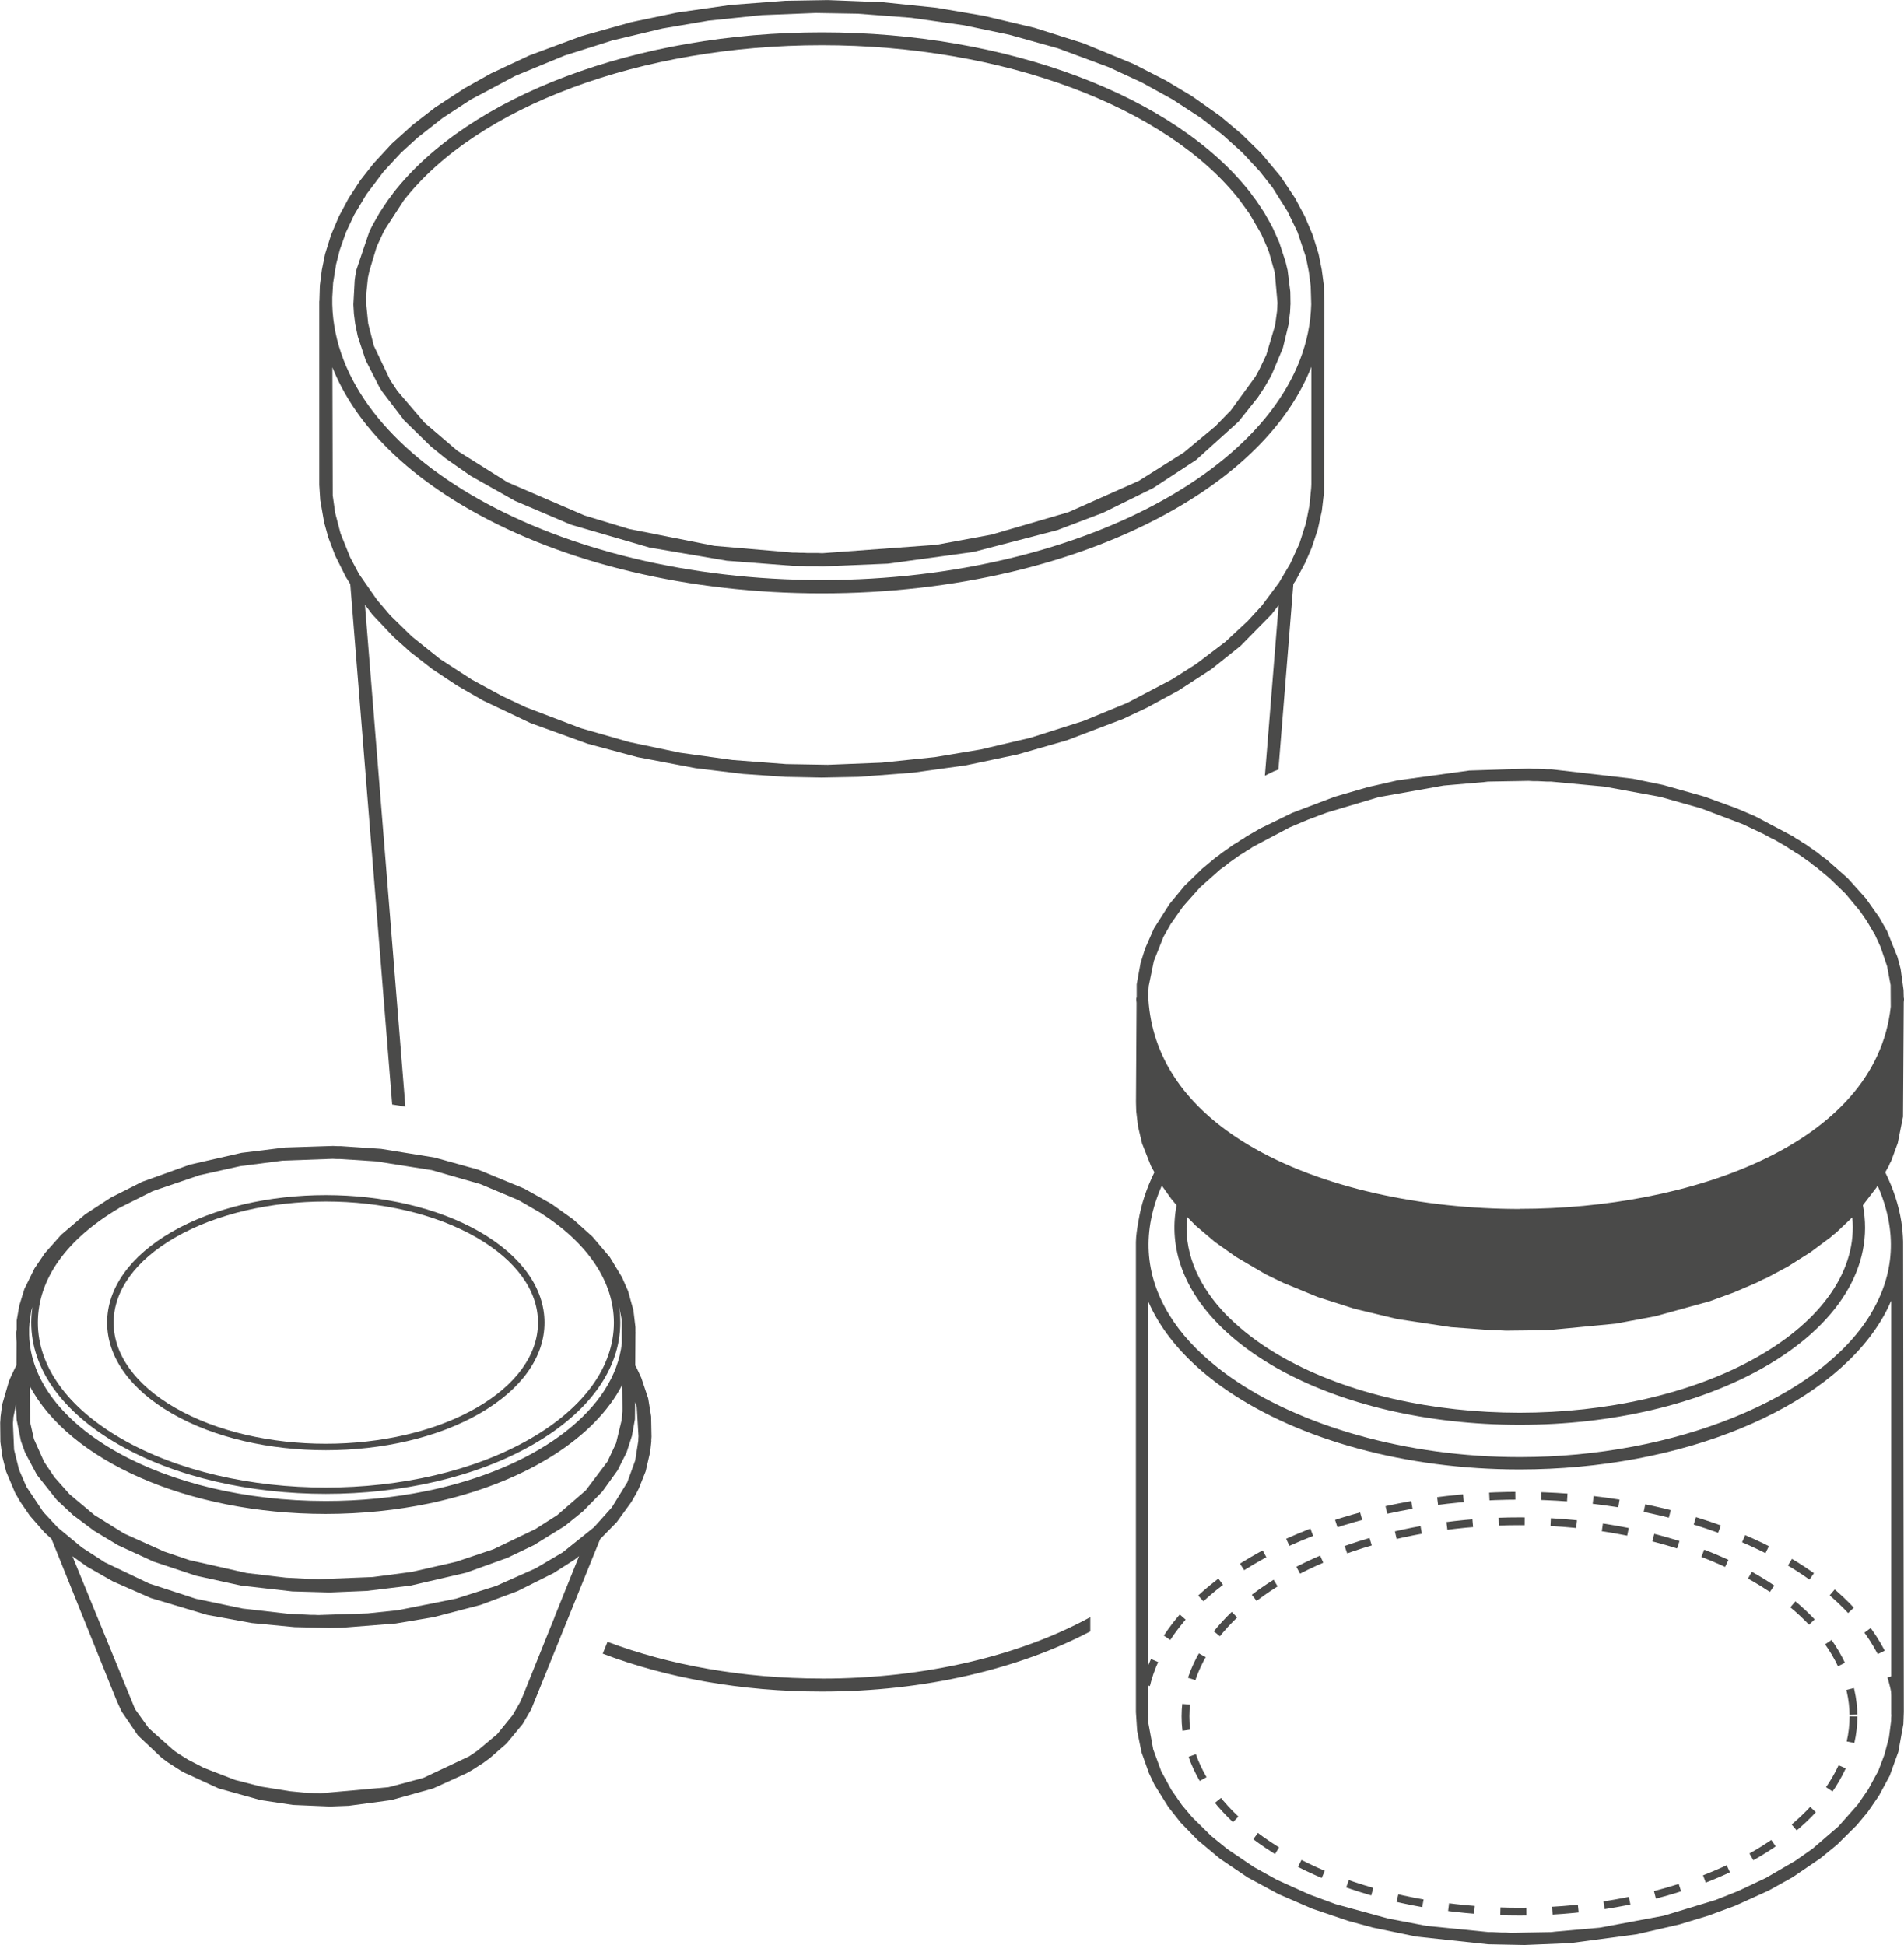 <?xml version="1.0" encoding="UTF-8"?> <svg xmlns="http://www.w3.org/2000/svg" id="Ebene_2" width="103.37mm" height="105.61mm" viewBox="0 0 293.01 299.38"><defs><style>.cls-1,.cls-2{fill:none;}.cls-2{stroke:#4a4a49;stroke-dasharray:4;stroke-linejoin:round;stroke-width:1.2px;}.cls-3{fill:#4a4a49;}</style></defs><g id="Ebene_1-2"><path class="cls-3" d="M50.13,223.2c-8.58,0-17.16-1.88-23.69-5.66-6.42-3.71-9.96-8.67-9.96-13.97s3.54-10.26,9.96-13.97h0c13.06-7.54,34.32-7.54,47.39,0,6.42,3.71,9.96,8.67,9.96,13.97s-3.54,10.26-9.96,13.97c-6.53,3.77-15.11,5.66-23.69,5.66ZM50.13,184.93c-8.4,0-16.8,1.85-23.19,5.54h0c-6.1,3.52-9.46,8.18-9.46,13.1s3.36,9.58,9.46,13.1c12.79,7.38,33.6,7.38,46.39,0,6.1-3.52,9.46-8.18,9.46-13.1s-3.36-9.58-9.46-13.1c-6.39-3.69-14.79-5.54-23.19-5.54ZM26.68,190.03h0,0Z"></path><path class="cls-1" d="M70.4,69.43l7.69,4.83,11.85,5.11,6.87,2.08,13.11,2.6,12.11,1.04h.5s.63.03.63.03h.51s.6.03.6.03h1.63s.63.03.63.03l17.56-1.29,8.49-1.57,11.83-3.45,10.86-4.83,6.91-4.36,4.87-4.05,1.81-1.87s.05-.05.08-.08l.45-.45,3.81-5.23.58-1.06s.03-.07.05-.1l1.04-2.18,1.35-4.53.32-2.29v-.18s.03-.39.03-.39v-.21s.03-.38.03-.38l-.42-4.72-.07-.22s-.02-.07-.03-.11l-.79-2.79-.42-1.05s-.03-.07-.05-.11l-.72-1.64-.14-.23s-.04-.06-.05-.1l-1.62-2.78-1.4-1.94s-.01-.04-.02-.05c-11.34-14.55-36.6-23.95-64.4-23.95s-53.07,9.4-64.4,23.96c-.01.02-.01.04-.02.05l-2.9,4.46-.12.25s-.03.07-.05.1l-1.01,2.18-1.1,3.65s-.02.07-.03.11l-.22,1.02-.24,2.32v.21s-.03.4-.03.4l.03,1.27s0,.07,0,.1l.28,2.76.87,3.42,2.54,5.34.16.23s.04.06.06.1l.88,1.34,4.17,4.87,5.06,4.33Z"></path><path class="cls-1" d="M126.47,89.28c40.93,0,74.72-19.04,75.33-42.44,0-.01,0-.02,0-.03l-.08-2.78-.29-2.23-.45-2.23-1.29-3.85-1.54-3.19-2.3-3.65-1.98-2.51-2.68-2.89-3.04-2.74-3.38-2.62-4.31-2.81-4.73-2.61-5.1-2.36-7.82-2.9-7.52-2.1-6.95-1.45-8.08-1.15-8.25-.63-6.46-.11-8.31.33-8.2.85-7.09,1.21-7.72,1.84-7.33,2.32-7.57,3.12-6.86,3.65-4.33,2.83-3.9,3.06-2.53,2.31-2.67,2.89-2.66,3.52-1.88,3.15-1.26,2.69-.95,2.71-.56,2.2-.46,2.86-.13,2.23v.59s0,0,0,0v.45s0,.02,0,.03c.61,23.4,34.4,42.44,75.33,42.44ZM58.7,60.15l-.3-.48s-.04-.06-.06-.09l-2.12-4.17-1.2-3.64-.38-1.83s-.01-.07-.02-.11l-.18-1.4c-.01-.06-.02-.12-.02-.18l-.08-1.36s0-.07,0-.1l.2-3.65.08-.61s0-.07.02-.11l.16-.87s.01-.07.03-.11l1.93-5.71.27-.58s.03-.07.05-.1l.25-.48s.03-.07.05-.1l.97-1.71s.04-.07.06-.1l1.11-1.67s.04-.06.06-.09l.79-1.05s.02-.05.04-.08c11.67-15.07,37.6-24.8,66.04-24.8s54.37,9.74,66.04,24.8c.02.02.02.05.04.08l.79,1.05s.04.06.06.09l1.11,1.67s.04.06.06.1l.97,1.71s.04.07.05.1l.25.48s.04.06.05.1l.9,2.01s.03.07.05.11l.99,3.04.27,1.13s.02.07.03.11l.42,3.34.03,1.89-.03.38v.21s-.03.39-.03.39v.19s-.22,1.89-.22,1.89c0,.03,0,.07-.01.1l-.87,3.6s-.02.08-.04.11l-1.62,3.85s-.03.07-.05.1l-.25.48s-.03.07-.05.1l-.81,1.4s-.04.06-.06.09l-.92,1.4s-.04.06-.06.09l-2.94,3.69s-.05.05-.08.08l-6.48,5.86-6.6,4.32-7.71,3.8-7.06,2.68-12.86,3.35-13.2,1.81-10.11.42-.68-.03h-1.64s-.6-.03-.6-.03h-.5s-.63-.03-.63-.03h-.5s-10.13-.78-10.13-.78l-11.9-2.03-12.09-3.52-8.6-3.66-6.82-3.84-3.91-2.73-2.24-1.82s-.05-.04-.07-.07l-4.12-4.03s-.05-.05-.08-.08l-3.27-4.28s-.04-.06-.06-.1Z"></path><path class="cls-1" d="M201.81,56.43c-3.29,8.33-10.56,15.95-21.27,22.05-14.52,8.26-33.72,12.81-54.07,12.81s-39.55-4.55-54.07-12.81c-10.68-6.08-17.95-13.67-21.25-21.98l.05,19.73.38,2.69.83,3.17,1.47,3.66,1.36,2.56,2.79,4,2.04,2.39,3.31,3.23,4.34,3.47,4.89,3.17,4.72,2.56,3.59,1.69,8.48,3.23,7.44,2.13,7.81,1.64,8.06,1.12,8.25.63,6.43.11,8.28-.33,8.2-.85,7.06-1.18,7.69-1.81,8.11-2.58,6.77-2.79,6.84-3.6,3.74-2.38,4.48-3.4,3.45-3.21,2.17-2.36,2.57-3.44,1.81-3.05,1.42-3.11,1-3.14.53-2.67.27-2.69.03-.58v-.5s0-17.61,0-17.61Z"></path><path class="cls-3" d="M62.1,64.61l4.12,4.03s.05.05.07.07l2.24,1.82,3.91,2.73,6.82,3.84,8.6,3.66,12.09,3.52,11.9,2.03,10.13.78h.5s.63.03.63.03h.5s.6.03.6.03h1.64s.68.03.68.03l10.11-.42,13.2-1.81,12.86-3.35,7.06-2.68,7.71-3.8,6.6-4.32,6.48-5.86s.05-.05.08-.08l2.94-3.69s.04-.06.06-.09l.92-1.4s.04-.06.06-.09l.81-1.4s.04-.07.05-.1l.25-.48s.04-.07.05-.1l1.62-3.85s.03-.08.04-.11l.87-3.6s.01-.07.01-.1l.23-1.89v-.19s.03-.39.03-.39v-.21s.03-.38.03-.38l-.03-1.89-.42-3.34s-.02-.07-.03-.11l-.27-1.13-.99-3.04s-.03-.07-.05-.11l-.9-2.01s-.03-.07-.05-.1l-.25-.48s-.03-.07-.05-.1l-.97-1.71s-.04-.07-.06-.1l-1.11-1.67s-.04-.06-.06-.09l-.79-1.05s-.02-.05-.04-.08c-11.67-15.07-37.6-24.8-66.04-24.8s-54.37,9.74-66.04,24.8c-.02.02-.02.05-.04.08l-.79,1.05s-.04.06-.06.09l-1.11,1.67s-.04.06-.06.1l-.97,1.71s-.04.06-.05.1l-.25.48s-.04.07-.05.1l-.27.58-1.93,5.71s-.02.07-.03.11l-.16.87s-.01.07-.02.11l-.08.61-.2,3.65s0,.07,0,.1l.08,1.36c0,.06,0,.12.02.18l.18,1.4s0,.07.02.11l.38,1.83,1.2,3.64,2.12,4.17s.04.06.06.09l.3.48s.04.06.06.1l3.27,4.28s.05.06.08.08ZM60.29,58.89s-.04-.06-.06-.1l-.16-.23-2.54-5.34-.87-3.42-.28-2.76s0-.07,0-.1l-.03-1.27.03-.4v-.21s.24-2.32.24-2.32l.22-1.02s.02-.07.03-.11l1.1-3.65,1.01-2.18s.04-.07.05-.1l.12-.25,2.9-4.46s.01-.04.02-.05c11.33-14.56,36.6-23.96,64.4-23.96s53.07,9.4,64.4,23.95c.01.02.01.04.02.05l1.4,1.94,1.62,2.78s.03.07.05.1l.14.23.72,1.64s.03.07.05.11l.42,1.05.79,2.79s.01.07.03.11l.07.22.42,4.72-.03.38v.21s-.03.39-.03.39v.18s-.32,2.29-.32,2.29l-1.35,4.53-1.04,2.18s-.04.07-.05.1l-.58,1.06-3.81,5.23-.45.45s-.05.05-.08.08l-1.81,1.87-4.87,4.05-6.91,4.36-10.86,4.83-11.83,3.45-8.49,1.57-17.56,1.29-.63-.03h-1.63s-.6-.03-.6-.03h-.51s-.63-.03-.63-.03h-.5s-12.11-1.04-12.11-1.04l-13.11-2.6-6.87-2.08-11.85-5.11-7.69-4.83-5.06-4.33-4.17-4.87-.88-1.34Z"></path><path class="cls-1" d="M199.98,83.62l1-3.14.53-2.67.27-2.69.03-.58v-.5s0-17.61,0-17.61c-3.29,8.33-10.56,15.95-21.27,22.05-14.52,8.26-33.72,12.81-54.07,12.81s-39.55-4.55-54.07-12.81c-10.68-6.08-17.95-13.67-21.25-21.98l.05,19.73.38,2.69.83,3.17,1.47,3.66,1.36,2.56,2.79,4,2.04,2.39,3.31,3.23,4.34,3.47,4.89,3.17,4.72,2.56,3.59,1.69,8.48,3.23,7.44,2.13,7.81,1.64,8.06,1.12,8.25.63,6.43.11,8.28-.33,8.2-.85,7.06-1.18,7.69-1.81,8.11-2.58,6.77-2.79,6.84-3.6,3.74-2.38,4.48-3.4,3.45-3.21,2.17-2.36,2.57-3.44,1.81-3.05,1.42-3.11Z"></path><path class="cls-1" d="M126.47,89.28c40.93,0,74.72-19.04,75.33-42.44,0-.01,0-.02,0-.03l-.08-2.78-.29-2.23-.45-2.23-1.29-3.85-1.54-3.19-2.3-3.65-1.98-2.51-2.68-2.89-3.04-2.74-3.38-2.62-4.31-2.81-4.73-2.61-5.1-2.36-7.82-2.9-7.52-2.1-6.95-1.45-8.08-1.15-8.25-.63-6.46-.11-8.31.33-8.2.85-7.09,1.21-7.72,1.84-7.33,2.32-7.57,3.12-6.86,3.65-4.33,2.83-3.9,3.06-2.53,2.31-2.67,2.89-2.66,3.52-1.88,3.15-1.26,2.69-.95,2.71-.56,2.2-.46,2.86-.13,2.23v.59s0,0,0,0v.45s0,.02,0,.03c.61,23.4,34.4,42.44,75.33,42.44Z"></path><path class="cls-3" d="M196.03,118.71l.3-.11.41-.16,2.3-28.56.38-.56,1.46-2.74.97-2.24.94-2.82.63-2.86.34-2.89.06-28.88s0,0,0,0v-.03s0-.49,0-.49c0-.03-.02-.06-.02-.09l-.07-2.38-.32-2.41-.49-2.42-.91-2.93-1.22-2.87-1.51-2.82-2.18-3.26-3.02-3.61-2.99-2.93-3.32-2.79-4.29-3.03-4.01-2.41-5.03-2.58-7.73-3.18-7.48-2.37-7.86-1.86-7.22-1.23-8.32-.86-8.43-.33-6.58.11-8.38.64-8.21,1.17-7.08,1.48-7.67,2.15-7.98,2.96-5.94,2.78-4.12,2.31-4.48,2.93-3.47,2.69-3.2,2.89-2.79,3.02-2.06,2.62-1.79,2.74-1.5,2.8-1.22,2.88-.91,2.93-.49,2.41-.31,2.42-.07,2.34s-.02.06-.02.09v.52h0s0,27.75,0,27.75l.15,2.34.6,3.44.64,2.31,1.06,2.79,1.64,3.28.68,1.09,6.45,80.1,2.03.33-6.22-77.25,1.14,1.51,3.24,3.43,2.58,2.32,3.43,2.67,3.75,2.49,4.04,2.33,7.31,3.47,8.78,3.18,7.67,2.06,8.93,1.7,7.32.89,6.52.45,5.58.11,5.64-.11,8.38-.64,8.19-1.14,7.94-1.67,7.59-2.18,8.64-3.29,3.7-1.74,4.84-2.63,5.06-3.29,4.5-3.6,4.77-4.86,1.07-1.38-2.11,26.24,1.08-.53.29-.14ZM51.13,46.81v-.45s0,0,0,0v-.59s.13-2.23.13-2.23l.46-2.86.56-2.2.95-2.71,1.26-2.69,1.88-3.15,2.66-3.52,2.67-2.89,2.53-2.31,3.9-3.06,4.33-2.83,6.86-3.65,7.57-3.12,7.33-2.32,7.72-1.84,7.09-1.21,8.2-.85,8.31-.33,6.46.11,8.25.63,8.08,1.15,6.95,1.45,7.52,2.1,7.82,2.9,5.1,2.36,4.73,2.61,4.31,2.81,3.38,2.62,3.04,2.74,2.68,2.89,1.98,2.51,2.3,3.65,1.54,3.19,1.29,3.85.45,2.23.29,2.23.08,2.78s0,.02,0,.03c-.61,23.4-34.4,42.44-75.33,42.44s-74.72-19.04-75.33-42.44c0-.01,0-.02,0-.03ZM196.75,89.78l-2.57,3.44-2.17,2.36-3.45,3.21-4.48,3.4-3.74,2.38-6.84,3.6-6.77,2.79-8.11,2.58-7.69,1.81-7.06,1.18-8.2.85-8.28.33-6.43-.11-8.25-.63-8.06-1.12-7.81-1.64-7.44-2.13-8.48-3.23-3.59-1.69-4.72-2.56-4.89-3.17-4.34-3.47-3.31-3.23-2.04-2.39-2.79-4-1.36-2.56-1.47-3.66-.83-3.17-.38-2.69-.05-19.73c3.3,8.31,10.56,15.9,21.25,21.98,14.52,8.26,33.72,12.81,54.07,12.81s39.55-4.55,54.07-12.81c10.71-6.09,17.99-13.71,21.27-22.05v18.11s-.03.58-.03.58l-.27,2.69-.53,2.67-1,3.14-1.42,3.11-1.81,3.05Z"></path><path class="cls-3" d="M126.47,258.35c-12.18,0-23.52-2.08-32.98-5.65l-.74,1.82c9.7,3.7,21.28,5.84,33.71,5.84,15.88,0,30.38-3.5,41.33-9.27v-2.19c-10.73,5.87-25.3,9.46-41.33,9.46Z"></path><path class="cls-3" d="M290.83,179.09l.23-.43,1-2.73.81-4.05.11-17.65.02-.16c0-.07.02-.14.02-.22,0-.11,0-.22-.04-.34l-.03-1.15-.45-3.24-.49-1.83-1.59-3.97-1.23-2.15-2.03-2.87-2.8-3.12-3.25-2.88-.85-.61-.49-.41-1.89-1.33-.43-.24-.53-.37-.43-.24-.54-.37-5.86-3.11-2.9-1.23-4.84-1.77-6.38-1.8-4.69-.97-12.47-1.44h-.66s-1.44-.07-1.44-.07h-.66s-.74-.04-.74-.04l-9.19.29-11.01,1.51-4.62,1.05-5.09,1.48-6.56,2.49-2.72,1.33-2.09,1.02-.16.08-2.1,1.22-.39.28-.57.33-.39.28-.57.33-1.89,1.33-.36.3-.5.35-2.13,1.77-2.69,2.62-2.29,2.77-2.4,3.77-1.37,3.11-.7,2.26-.59,3.23v1.96c-.06.13-.08.25-.07.37,0,.11.02.21.03.32,0,.08.02.16.02.21l-.09,15.27.04,1.4.27,2.31.63,2.66,1.38,3.49.52.93c-1.21,2.47-2.04,4.97-2.44,7.41l-.09.52c-.13.76-.3,1.8-.32,2.83v72.33l.19,2.88.68,3.32,1.13,3.18.87,1.82,2.12,3.4,1.92,2.43,2.6,2.67,3.41,2.85,4.28,2.9,4.76,2.57,5.17,2.24,5.52,1.87,3.87,1.05,6.63,1.37,11.07,1.19,5.58.11,7.05-.29,10.26-1.37,6.55-1.51,4.41-1.34,4.19-1.55,5.11-2.32,3.67-2.04,4.29-2.92,2.57-2.1,3.02-2.99,1.7-2.04,1.73-2.51,1.66-3.08,1.33-3.68.77-4.24.07-1.88-.11-72.35v-.05c-.03-1.04-.12-2.07-.27-3.06-.4-2.52-1.23-5.08-2.48-7.61l.58-1.03.13-.34ZM291.08,263.91l-.04.54v.39s-.33,2.56-.33,2.56l-.69,2.62-.95,2.52-1.56,2.87-1.61,2.33-2.97,3.36-3.97,3.42-2.71,1.9-4.46,2.6-4.32,2.04-3.43,1.36-7.99,2.43-9.85,1.84-6.89.61-.58.07-6.22.11-.73-.04h-.66s-1.41-.07-1.41-.07h-.61s-9.53-.95-9.53-.95l-5.93-1.13-8.1-2.22-4.09-1.51-4.95-2.24-3.53-1.96-4.12-2.79-2.49-2.03-2.9-2.86-1.58-1.88-1.62-2.34-1.55-2.84-1.24-3.38-.73-3.97-.07-1.75v-63.29c.46,1.07,1,2.11,1.61,3.11,2.11,3.46,5.12,6.62,8.84,9.43.61.46,1.25.91,1.9,1.35,11,7.47,27.28,12.04,44.83,12.04,24.89,0,47.22-9.17,55.57-22.81.62-1.02,1.17-2.07,1.63-3.16v63.72ZM287.83,202.36c-7.89,12.89-30.08,21.9-53.95,21.9-17.42,0-33.93-4.8-44.65-12.39-.65-.46-1.28-.93-1.89-1.42-3.1-2.46-5.63-5.18-7.41-8.1-3.81-6.23-4.19-12.91-1.13-19.87l1.42,2,.85,1.03c-1.27,6.61,1.16,13.09,6.77,18.64.59.58,1.21,1.15,1.87,1.71,1.96,1.67,4.22,3.25,6.78,4.7,9.98,5.63,23.26,8.73,37.39,8.73s27.41-3.1,37.39-8.73c11.62-6.56,17.24-15.69,15.42-25.06l2.07-2.69.19-.33c3.07,6.96,2.69,13.65-1.13,19.88ZM182.71,187.32l1.32,1.34,2.92,2.48,1.83,1.3,1.41,1,.49.29,4.09,2.4,2.74,1.33,5.27,2.17,5.63,1.8,6.62,1.59,8.26,1.25,6.37.47h.66s1.44.07,1.44.07l6.4-.07,10.51-1.01,6.13-1.15,8.37-2.31,3.66-1.34,3.45-1.48,1.04-.52.64-.28,3.17-1.7,3.48-2.2,3.14-2.34.32-.3.5-.38,2.49-2.36c.79,7.98-4.54,15.8-14.73,21.55-10.05,5.67-23.25,8.51-36.46,8.51s-26.41-2.84-36.46-8.51c-2.92-1.65-5.43-3.48-7.53-5.42-.66-.61-1.29-1.23-1.86-1.87-3.96-4.39-5.84-9.31-5.34-14.29ZM233.92,186.08c-14.9,0-30.63-3.18-41.82-9.88-.65-.39-1.29-.79-1.91-1.21-7.74-5.17-12.91-12.21-13.46-21.25,0-.07-.02-.12-.04-.16v-.15s.04-.51.04-.51v-.38s.06-.8.06-.8l.78-3.81,1.48-3.73,1.13-1.99,1.89-2.69,2.62-2.94,3.1-2.76.94-.68.36-.31,1.75-1.24.57-.33.39-.28.57-.33.39-.27,1.06-.57,2.1-1.11,2.53-1.34,2.81-1.19,2.93-1.1,8.01-2.39,9.96-1.77,6.25-.54.58-.07,6.26-.11.73.04h.67s1.44.07,1.44.07h.61s8.22.77,8.22.77l8.6,1.58,6.24,1.76,6.42,2.43,3.25,1.54,1.08.59.46.21,1.96,1.13.53.37.43.24.53.37.43.24,1.75,1.24.49.41.42.29,2,1.66,2.52,2.44,2.21,2.66,1.07,1.55.97,1.65.2.3.93,2.02,1,2.95.55,2.91.02,3.33c-2.3,21.37-31.18,31.12-57.08,31.12Z"></path><path class="cls-3" d="M100.26,221.1l-.06-3.1-.45-2.77-1.06-3.17s-.03-.07-.05-.11l-.63-1.34s-.03-.07-.05-.1l-.2-.35.03-4.74c0-.11.01-.23.01-.34,0-.02-.01-.04-.01-.06v-.73s-.31-2.6-.31-2.6l-.82-2.96-.94-2.14-1.87-3.09-2.69-3.17-2.93-2.63-3.37-2.4-4.2-2.36-7.06-2.91-6.73-1.87-3.9-.63-2.03-.33-2.3-.37-6.23-.42h-.53s-.62-.03-.62-.03l-7.4.24-6.69.82-7.98,1.82-7.36,2.65-4.82,2.44-3.92,2.56-3.69,3.15-2.51,2.83-1.6,2.36-1.55,3.16-.79,2.58-.39,2.26v1.45c-.06.12-.09.26-.09.4,0,.51.03,1.02.07,1.52l-.02,3.54-.21.37s-.04.07-.05.1l-.63,1.34s-.03.07-.05.11l-.22.54-1.04,3.57-.25,1.92v.19s-.05.66-.05.66l.03,2.96.31,2.29.58,2.29,1.36,3.23s.04.07.06.11l.75,1.3s.04.06.06.09l1.43,2.08,2.27,2.59,1.04.94,10.07,25,.73,1.59,2.51,3.68,3.63,3.42s.07.05.1.08l.78.57s.07.05.1.08l1.87,1.2s.07.04.11.06l.46.27,5.31,2.44s.07.03.11.04l6.34,1.77s.07.02.1.02l4.96.74,5.68.24,2.89-.11,6.5-.87s.07-.01.1-.02l6.34-1.77s.07-.02.11-.04l5.04-2.29s.07-.04.11-.06l.62-.35s.07-.04.11-.06l1.87-1.2s.07-.05.1-.08l.78-.57s.07-.05.1-.08l2.44-2.13s.07-.06.09-.09l2.44-2.94s.05-.07.07-.11l1.26-2.16,4.6-11.37.73-1.8,5.29-13.06,2.54-2.59,2.21-3.04s.04-.06.06-.09l.75-1.3s.04-.07.06-.11l.35-.7,1.03-2.59.7-3.02.17-1.57v-.29s.03-.44.03-.44ZM95.76,213.16l.03,3.44v.63s-.12,1.32-.12,1.32l-.86,3.56-1.33,2.84-3.35,4.45-4.39,3.8-3.35,2.14-6.47,3.11-2.91.98-1.99.67-.91.3-6.76,1.54-5.99.79-8.33.33-.59-.03h-.53s-3.91-.2-3.91-.2l-6.06-.72-8.81-1.99-3.86-1.31-6.16-2.77-4.59-2.86-3.83-3.21-2.3-2.59-1.61-2.4-1.56-3.48-.59-2.61-.07-5.59c6.01,11.4,24.16,19.71,45.56,19.71,5.56,0,10.9-.57,15.87-1.6.66-.14,1.31-.28,1.95-.44,13.28-3.15,23.61-9.71,27.81-17.82ZM18.31,185.93l5.2-2.6,7.21-2.46,6.26-1.39,6.51-.84,7.71-.28.62.03h.53s5.54.36,5.54.36l3.21.51,2.03.32,3.3.52,7.49,2.15,5.77,2.43c.05.03.11.05.17.08l3.35,1.94c7.28,4.66,11.26,10.6,11.26,16.88,0,6.73-4.57,13.07-12.88,17.86-17.34,10.01-45.55,10.01-62.89,0-8.31-4.79-12.88-11.14-12.88-17.86s4.44-12.87,12.51-17.64ZM4.52,203.73l.29-1.98.18-.57c-.12.79-.19,1.58-.19,2.38,0,7.1,4.75,13.75,13.38,18.73,8.81,5.08,20.38,7.63,31.95,7.63s23.14-2.54,31.95-7.63c8.63-4.98,13.38-11.63,13.38-18.73,0-.95-.09-1.89-.26-2.82v.04s.47,2.33.47,2.33l.03,3.6c-1.11,10.13-12.51,18.71-28.31,22.39-.64.15-1.29.29-1.95.42-4.79.97-9.94,1.5-15.31,1.5-24.95,0-45.29-11.43-45.65-25.56v-.37s0-.65,0-.65l.05-.71ZM85.31,248.98l-.73,1.8-4.14,10.29-.43.96-1.08,1.88s-.05.07-.07.11l-2.36,2.9-2.96,2.47s-.07.05-.1.08l-1.27.86-7.01,3.3-5.05,1.36s-.07.01-.1.02l-.24.06-10.49.94-.4-.03h-.54s-.4-.03-.4-.03h-.23s-.71-.05-.71-.05h-.23s-2.16-.21-2.16-.21l-4.37-.7s-.07-.02-.1-.02l-3.98-1.02-4.81-1.86-2.31-1.2s-.07-.04-.11-.06l-1.39-.86-.74-.5s-.07-.05-.1-.08l-3.83-3.41-2.09-2.91-9.64-23.54,2.25,1.6,3.98,2.27,5.83,2.56,8.64,2.59,6.89,1.26,6.58.63,5.4.13,1.84-.03,8.35-.66,5.84-.98,7.21-1.88,3.08-1.15,2.14-.8.41-.15,5.59-2.79,3.3-2.11.64-.51-3.81,9.45ZM98.23,221.76l-.48,3.03-1.22,3.36-2.38,3.86-2.74,3.05-4.82,3.87-4.17,2.46-5.08,2.26-.98.44-1.08.34-5.1,1.62-8.92,1.78-4.66.49-7.62.26-.64-.03h-.56s-3.52-.18-3.52-.18l-6.93-.79-7.2-1.51-7.19-2.35-6.8-3.25-3.55-2.3-3.71-3.07-2.23-2.4-2.59-3.87-1.14-2.64-.76-3.06-.18-4.08.06-.66v-.2s.42-2.01.42-2.01v.44s.09,1.88.09,1.88l.66,3.27.65,1.82,1.82,3.41,3.04,3.84,2.54,2.37,3.23,2.41,3.69,2.22,5.44,2.51,6.52,2.17,6.99,1.53,7.87.89,5.71.16,5.73-.24,6.75-.82,8.54-1.98.77-.28,2-.72,3.6-1.3,4.04-1.94,4.75-2.94s.07-.05.11-.08l2.73-2.21,2.95-3.01,2.36-3.28,1.39-2.77.82-2.53.46-2.56.02-2.65.26.75.27,4.51-.03.44v.29Z"></path><ellipse class="cls-2" cx="233.9" cy="264.18" rx="58.11" ry="33.97"></ellipse><ellipse class="cls-2" cx="233.84" cy="264.18" rx="51.4" ry="30.04"></ellipse></g></svg> 